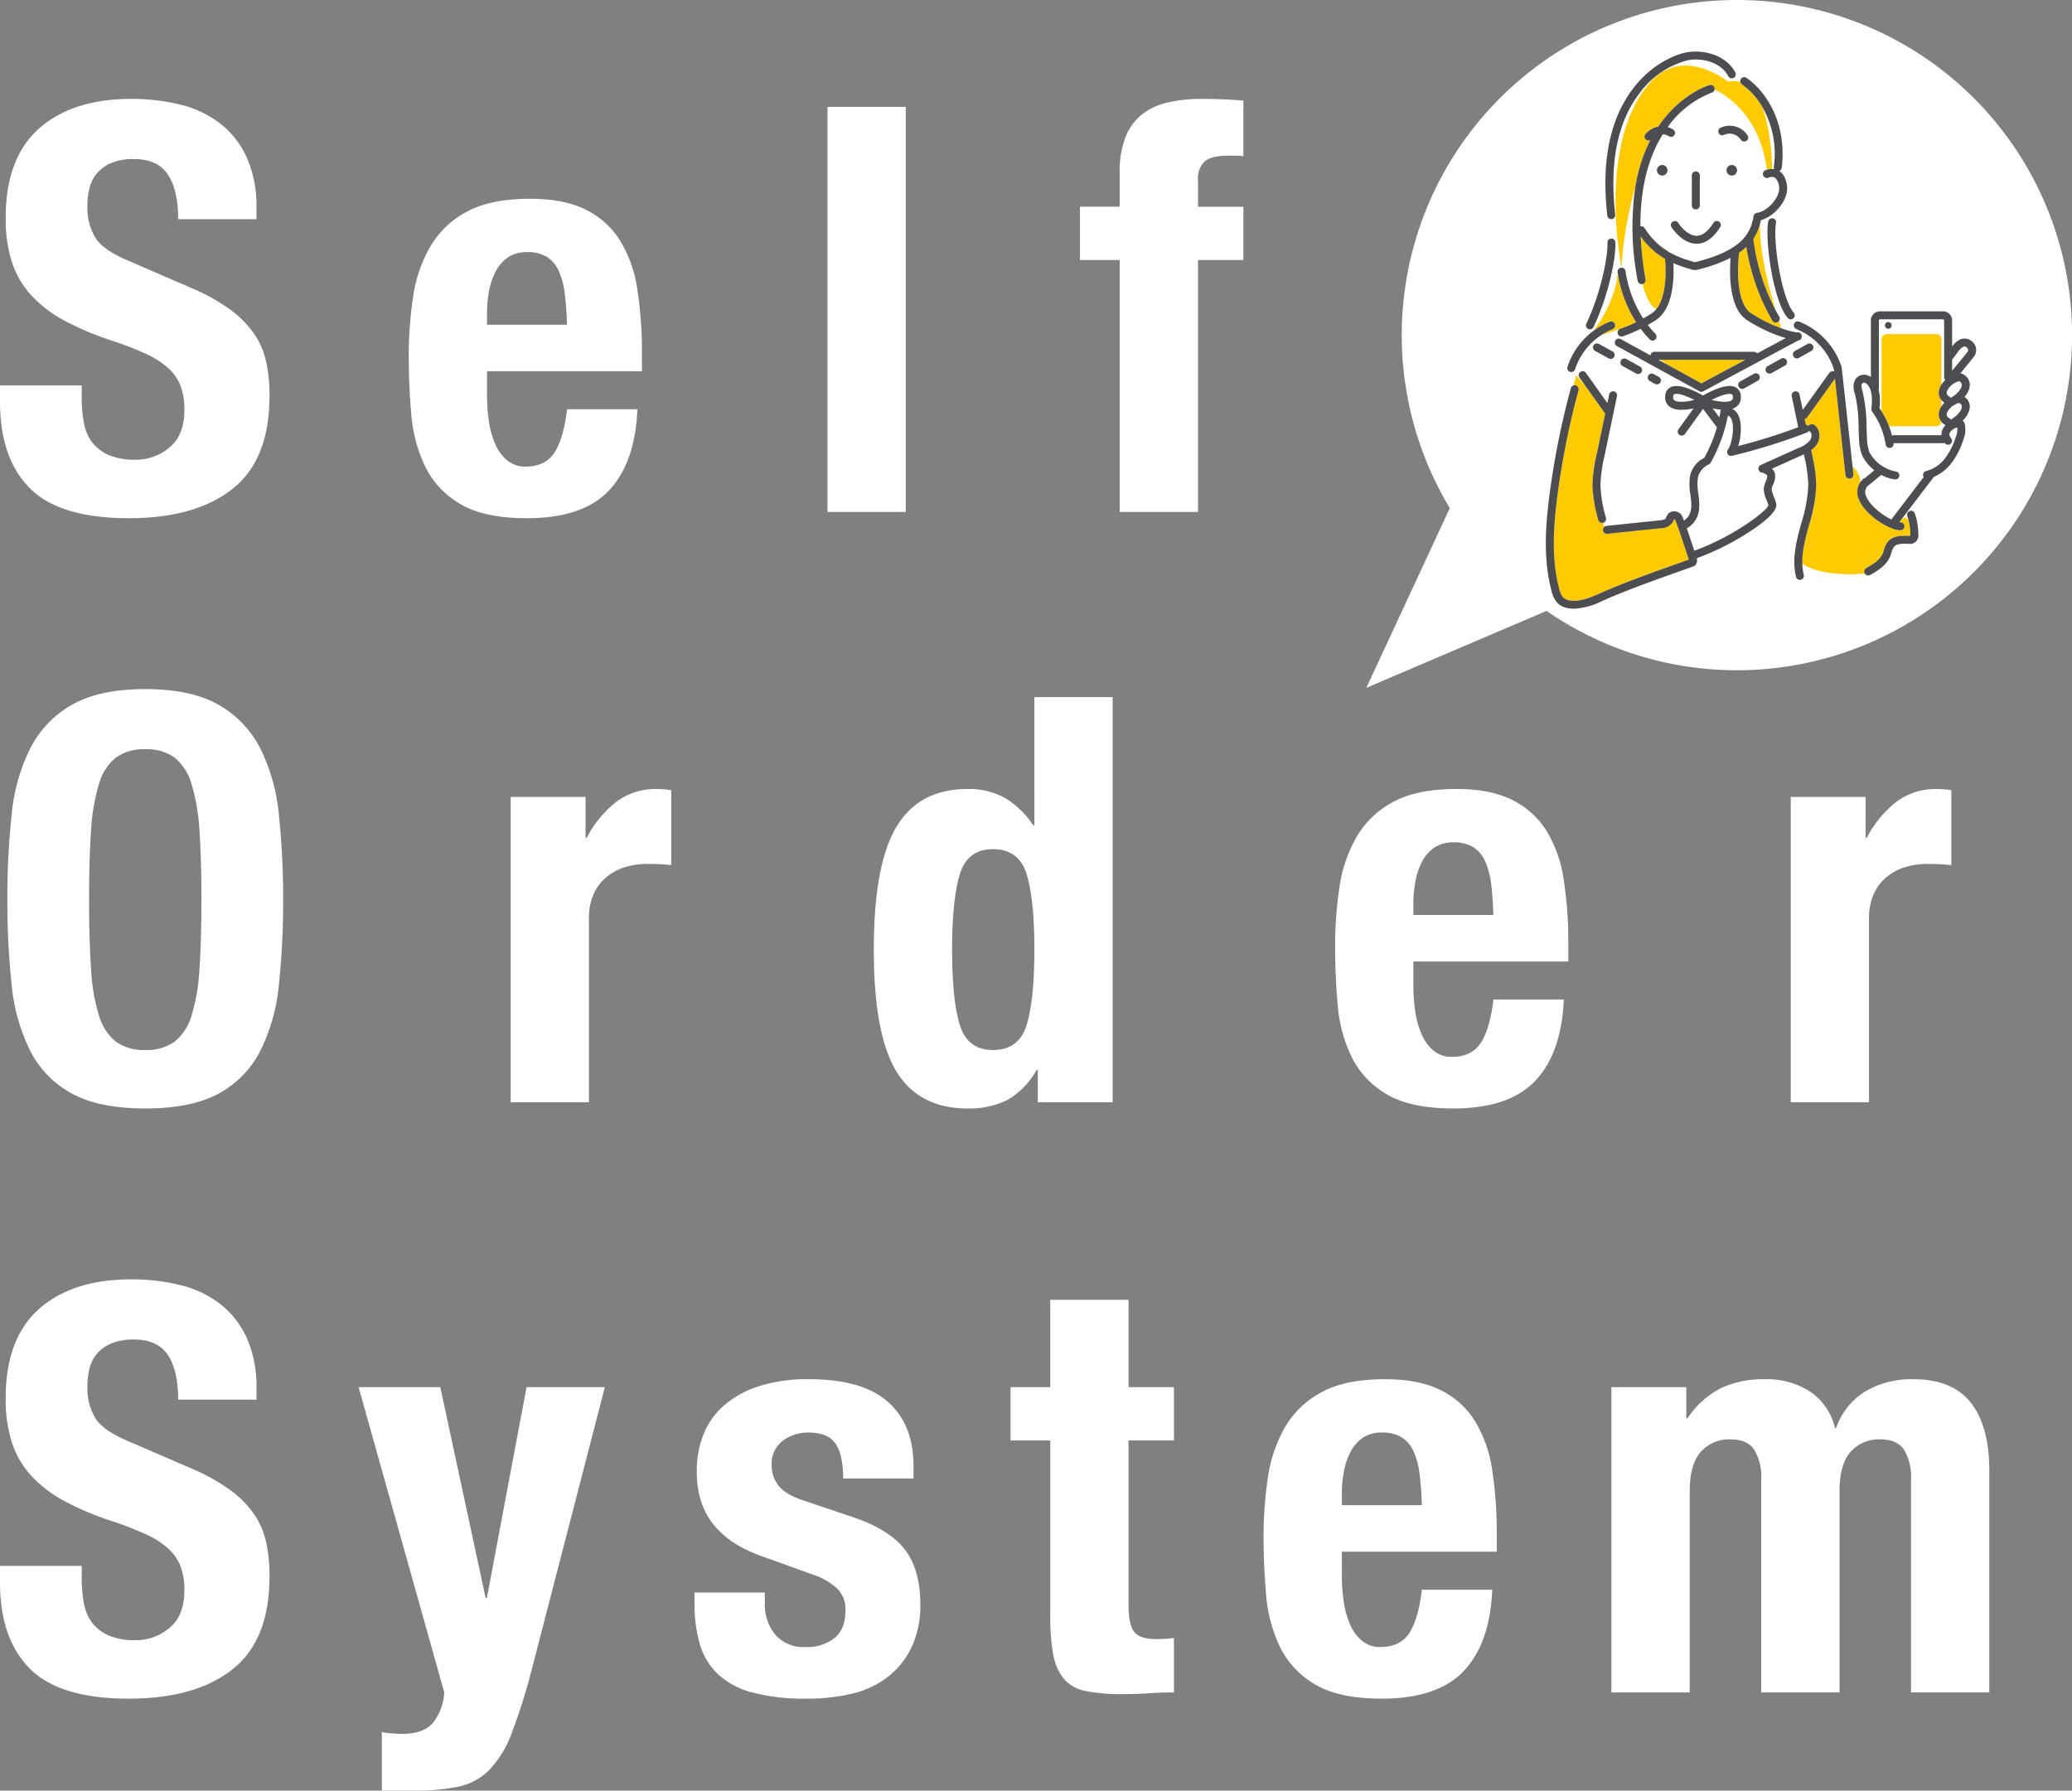 <svg xmlns="http://www.w3.org/2000/svg" xmlns:xlink="http://www.w3.org/1999/xlink" width="458.135" height="395.921" viewBox="0 0 458.135 395.921">
  <rect x="0" y="0" width="458.135" height="395.921" fill="#808080" stroke="none"/>
  <defs>
    <clipPath id="clip-path">
      <rect id="長方形_109" data-name="長方形 109" width="458.135" height="395.921" fill="none"/>
    </clipPath>
  </defs>
  <g id="グループ_266" data-name="グループ 266" clip-path="url(#clip-path)">
    <path id="パス_669" data-name="パス 669" d="M173.433,0a74.108,74.108,0,0,0-63.472,112.347L91.506,152.084l39.849-17A74.1,74.1,0,1,0,173.433,0" transform="translate(210.602 0)" fill="#fff"/>
    <path id="パス_670" data-name="パス 670" d="M18.066,151.674a29.718,29.718,0,0,0,.5,5.708,9.927,9.927,0,0,0,1.882,4.328,9.254,9.254,0,0,0,3.7,2.76,14.729,14.729,0,0,0,5.834,1,11.543,11.543,0,0,0,7.465-2.7q3.323-2.7,3.325-8.343a15,15,0,0,0-.815-5.207,10.308,10.308,0,0,0-2.7-3.952,19.148,19.148,0,0,0-4.956-3.2,71.348,71.348,0,0,0-7.59-2.948A65.054,65.054,0,0,1,14.3,134.737a28.021,28.021,0,0,1-7.339-5.583,19.969,19.969,0,0,1-4.328-7.4,31.144,31.144,0,0,1-1.38-9.723q0-13.3,7.4-19.822t20.324-6.524A44.174,44.174,0,0,1,40.084,87a23.274,23.274,0,0,1,8.782,4.266,19.947,19.947,0,0,1,5.771,7.527,26.511,26.511,0,0,1,2.07,10.978v2.509H39.394q0-6.4-2.258-9.848t-7.527-3.45a12.564,12.564,0,0,0-5.018.878,8.441,8.441,0,0,0-3.2,2.321,7.99,7.99,0,0,0-1.631,3.325,17.006,17.006,0,0,0-.439,3.889,12.932,12.932,0,0,0,1.756,6.963q1.758,2.823,7.527,5.207l13.926,6.022a42.782,42.782,0,0,1,8.406,4.7,23,23,0,0,1,5.206,5.269,17.594,17.594,0,0,1,2.7,6.21,34.764,34.764,0,0,1,.753,7.527q0,14.178-8.217,20.638t-22.9,6.461q-15.307,0-21.892-6.649T0,152.677v-3.638H18.066Z" transform="translate(0 197.201)" fill="#fff"/>
    <path id="パス_671" data-name="パス 671" d="M33.676,169.558q4.764,0,6.837-2.509A11.882,11.882,0,0,0,42.96,160.4L24.016,92.9H42.082l10.037,46.67h.251L61.151,92.9H78.465l-16.309,62.98a127.689,127.689,0,0,1-4.328,13.612,23.543,23.543,0,0,1-4.893,8.029,13.553,13.553,0,0,1-6.775,3.7,47.19,47.19,0,0,1-9.974.878H29.16V169.181a27.428,27.428,0,0,0,4.516.376" transform="translate(55.273 213.818)" fill="#fff"/>
    <path id="パス_672" data-name="パス 672" d="M62.068,141.8a10.475,10.475,0,0,0,2.321,7.088,8.362,8.362,0,0,0,6.712,2.7,9.624,9.624,0,0,0,6.4-2.007q2.382-2.006,2.384-6.022A6.328,6.328,0,0,0,78,138.6a14.651,14.651,0,0,0-4.391-2.7L61.44,131.514Q54.289,129,50.651,124.425T47.013,112.7a22.242,22.242,0,0,1,1.38-7.841,16.518,16.518,0,0,1,4.391-6.461A21.885,21.885,0,0,1,60.5,94a34.866,34.866,0,0,1,11.354-1.631q11.791,0,17.439,5.018t5.646,14.177v2.76H79.381q0-5.269-1.694-7.716t-5.959-2.446a9.31,9.31,0,0,0-5.708,1.819,6.366,6.366,0,0,0-2.446,5.457,7.138,7.138,0,0,0,1.568,4.516q1.57,2.011,5.959,3.387l10.413,3.513q8.156,2.758,11.542,7.214t3.387,12.107a21.539,21.539,0,0,1-1.882,9.347,18.34,18.34,0,0,1-5.206,6.587,20.412,20.412,0,0,1-7.9,3.764A42.181,42.181,0,0,1,71.352,163a44.947,44.947,0,0,1-12.107-1.38,17.6,17.6,0,0,1-7.653-4.14,14.946,14.946,0,0,1-3.952-6.712,32.172,32.172,0,0,1-1.129-8.845v-2.384H62.068Z" transform="translate(107.046 212.593)" fill="#fff"/>
    <path id="パス_673" data-name="パス 673" d="M93.772,87.051v19.32h10.037v11.793H93.772v36.508q0,4.016,1.192,5.708t4.956,1.694q1,0,2.007-.063t1.882-.188v12.044q-2.887,0-5.583.188t-5.708.188a40.2,40.2,0,0,1-8.217-.69,8.339,8.339,0,0,1-4.893-2.76,11.9,11.9,0,0,1-2.321-5.457,48,48,0,0,1-.627-8.531V118.164H67.677V106.371h8.782V87.051Z" transform="translate(155.76 200.349)" fill="#fff"/>
    <path id="パス_674" data-name="パス 674" d="M101.937,135.9a37.775,37.775,0,0,0,.439,5.834,19.084,19.084,0,0,0,1.443,5.018,9.484,9.484,0,0,0,2.635,3.513,6.178,6.178,0,0,0,4.015,1.317q4.393,0,6.4-3.136t2.76-9.535h15.557q-.5,11.791-6.273,17.94T110.719,163q-9.409,0-14.679-3.136a19.469,19.469,0,0,1-7.778-8.28,32.626,32.626,0,0,1-3.074-11.542q-.565-6.4-.565-12.8a87.906,87.906,0,0,1,.941-13.048,31.455,31.455,0,0,1,3.764-11.166,20.44,20.44,0,0,1,8.092-7.778q5.269-2.887,14.051-2.885,7.528,0,12.358,2.446a18.648,18.648,0,0,1,7.59,6.9,28.9,28.9,0,0,1,3.764,10.789,90.9,90.9,0,0,1,1,14.114v3.889h-34.25Zm17.188-22.52a17.527,17.527,0,0,0-1.317-5.018,7.022,7.022,0,0,0-2.635-3.136,8.008,8.008,0,0,0-4.328-1.066,7.341,7.341,0,0,0-4.328,1.192,8.543,8.543,0,0,0-2.7,3.136,15.529,15.529,0,0,0-1.443,4.328,26.194,26.194,0,0,0-.439,4.767v2.635h17.69q-.129-3.888-.5-6.837" transform="translate(194.763 212.593)" fill="#fff"/>
    <path id="パス_675" data-name="パス 675" d="M124.479,94.127v6.9h.251a19.829,19.829,0,0,1,7.339-6.649,21.816,21.816,0,0,1,9.723-2.007,17.622,17.622,0,0,1,10.1,2.76,13.394,13.394,0,0,1,5.457,8.029h.251a15.345,15.345,0,0,1,6.461-8.092,20.058,20.058,0,0,1,10.6-2.7q8.657,0,12.734,5.206t4.077,14.992v49.054H174.161V114.452a11.408,11.408,0,0,0-1.568-6.524q-1.57-2.258-5.207-2.258a8.363,8.363,0,0,0-6.587,2.76q-2.446,2.758-2.446,8.782v44.412H141.04V114.452a11.407,11.407,0,0,0-1.568-6.524q-1.57-2.258-5.206-2.258a8.363,8.363,0,0,0-6.587,2.76q-2.446,2.758-2.446,8.782v44.412H107.919v-67.5Z" transform="translate(248.377 212.593)" fill="#fff"/>
    <path id="パス_676" data-name="パス 676" d="M1.435,73.942A41.562,41.562,0,0,1,5.575,59.2,23.186,23.186,0,0,1,14.8,49.6q6.022-3.447,16.184-3.45T47.164,49.6a23.186,23.186,0,0,1,9.221,9.6,41.562,41.562,0,0,1,4.14,14.741A173.034,173.034,0,0,1,61.466,92.7a172.482,172.482,0,0,1-.941,18.819,41.45,41.45,0,0,1-4.14,14.679,22,22,0,0,1-9.221,9.409q-6.022,3.264-16.184,3.262T14.8,135.6a22,22,0,0,1-9.221-9.409,41.45,41.45,0,0,1-4.14-14.679A172.484,172.484,0,0,1,.494,92.7a173.035,173.035,0,0,1,.941-18.756M19,108.066a42.543,42.543,0,0,0,1.756,10.288,11.426,11.426,0,0,0,3.764,5.771,10.573,10.573,0,0,0,6.461,1.819,10.58,10.58,0,0,0,6.461-1.819,11.426,11.426,0,0,0,3.764-5.771,42.706,42.706,0,0,0,1.756-10.288q.436-6.334.439-15.369t-.439-15.306A43.529,43.529,0,0,0,41.2,67.1a11.468,11.468,0,0,0-3.764-5.834,10.58,10.58,0,0,0-6.461-1.819,10.573,10.573,0,0,0-6.461,1.819A11.468,11.468,0,0,0,20.755,67.1,43.361,43.361,0,0,0,19,77.392q-.441,6.275-.439,15.306T19,108.066" transform="translate(1.137 106.222)" fill="#fff"/>
    <path id="パス_677" data-name="パス 677" d="M50.76,54.6v9.033h.251a24.588,24.588,0,0,1,6.4-7.841,14.4,14.4,0,0,1,9.158-2.948c.5,0,1.023.023,1.568.063s1.066.106,1.568.188v16.56q-1.382-.124-2.7-.188c-.878-.043-1.78-.063-2.7-.063a16.765,16.765,0,0,0-4.516.627,12.084,12.084,0,0,0-4.14,2.07,10.34,10.34,0,0,0-3.011,3.764,12.983,12.983,0,0,0-1.129,5.708v40.523H34.2V54.6Z" transform="translate(78.712 121.617)" fill="#fff"/>
    <path id="パス_678" data-name="パス 678" d="M94.526,129.112a17.344,17.344,0,0,1-6.461,6.649,18.828,18.828,0,0,1-8.845,1.882q-10.667,0-15.682-8.155T58.52,102.515q0-18.819,5.018-27.162T79.22,67.01a16.337,16.337,0,0,1,8.343,2.007,19.755,19.755,0,0,1,6.21,6.022h.251V46.686h17.313v89.577H94.777v-7.151Zm-17-9.974q1.694,5.581,7.339,5.583,5.769,0,7.465-5.583t1.694-16.623q0-11.039-1.694-16.623t-7.465-5.583q-5.646,0-7.339,5.583t-1.694,16.623q0,11.039,1.694,16.623" transform="translate(134.685 107.449)" fill="#fff"/>
    <path id="パス_679" data-name="パス 679" d="M106.727,96.376a37.776,37.776,0,0,0,.439,5.834,19.085,19.085,0,0,0,1.443,5.018,9.484,9.484,0,0,0,2.635,3.513,6.178,6.178,0,0,0,4.015,1.317q4.393,0,6.4-3.136t2.76-9.535h15.557q-.5,11.791-6.273,17.94t-18.191,6.147q-9.409,0-14.679-3.136a19.47,19.47,0,0,1-7.778-8.28,32.626,32.626,0,0,1-3.074-11.542q-.565-6.4-.565-12.8a87.9,87.9,0,0,1,.941-13.048,31.456,31.456,0,0,1,3.764-11.166,20.44,20.44,0,0,1,8.092-7.778q5.269-2.887,14.051-2.886,7.527,0,12.358,2.446a18.648,18.648,0,0,1,7.59,6.9,28.9,28.9,0,0,1,3.764,10.789,90.9,90.9,0,0,1,1,14.114v3.889h-34.25Zm17.188-22.52a17.527,17.527,0,0,0-1.317-5.018,7.022,7.022,0,0,0-2.635-3.136,8.008,8.008,0,0,0-4.328-1.066,7.341,7.341,0,0,0-4.328,1.192,8.543,8.543,0,0,0-2.7,3.136,15.53,15.53,0,0,0-1.443,4.328,26.194,26.194,0,0,0-.439,4.767v2.635h17.69q-.129-3.888-.5-6.837" transform="translate(205.788 121.617)" fill="#fff"/>
    <path id="パス_680" data-name="パス 680" d="M136.488,54.6v9.033h.251a24.588,24.588,0,0,1,6.4-7.841,14.4,14.4,0,0,1,9.158-2.948c.5,0,1.024.023,1.568.063s1.066.106,1.568.188v16.56q-1.382-.124-2.7-.188c-.878-.043-1.78-.063-2.7-.063a16.765,16.765,0,0,0-4.516.627,12.084,12.084,0,0,0-4.14,2.07,10.34,10.34,0,0,0-3.011,3.764,12.983,12.983,0,0,0-1.129,5.708v40.523H119.928V54.6Z" transform="translate(276.016 121.617)" fill="#fff"/>
    <path id="パス_681" data-name="パス 681" d="M18.066,72.615a29.718,29.718,0,0,0,.5,5.708,9.927,9.927,0,0,0,1.882,4.328,9.254,9.254,0,0,0,3.7,2.76,14.73,14.73,0,0,0,5.834,1,11.543,11.543,0,0,0,7.465-2.7q3.323-2.7,3.325-8.343a15,15,0,0,0-.815-5.206,10.308,10.308,0,0,0-2.7-3.952,19.148,19.148,0,0,0-4.956-3.2,71.343,71.343,0,0,0-7.59-2.948A65.058,65.058,0,0,1,14.3,55.678,28.021,28.021,0,0,1,6.963,50.1a19.969,19.969,0,0,1-4.328-7.4,31.144,31.144,0,0,1-1.38-9.723q0-13.3,7.4-19.822T28.981,6.624a44.174,44.174,0,0,1,11.1,1.317,23.274,23.274,0,0,1,8.782,4.266,19.947,19.947,0,0,1,5.771,7.527,26.511,26.511,0,0,1,2.07,10.978v2.509H39.394q0-6.4-2.258-9.848t-7.527-3.45a12.564,12.564,0,0,0-5.018.878,8.441,8.441,0,0,0-3.2,2.321,7.99,7.99,0,0,0-1.631,3.325,17.005,17.005,0,0,0-.439,3.889A12.932,12.932,0,0,0,21.077,37.3Q22.835,40.121,28.6,42.5L42.53,48.527a42.782,42.782,0,0,1,8.406,4.7A23.006,23.006,0,0,1,56.142,58.5a17.594,17.594,0,0,1,2.7,6.21,34.765,34.765,0,0,1,.753,7.527q0,14.178-8.217,20.638t-22.9,6.461q-15.307,0-21.892-6.649T0,73.618V69.98H18.066Z" transform="translate(0 15.245)" fill="#fff"/>
    <path id="パス_682" data-name="パス 682" d="M44.687,56.846a37.774,37.774,0,0,0,.439,5.834A19.085,19.085,0,0,0,46.569,67.7,9.484,9.484,0,0,0,49.2,71.211a6.178,6.178,0,0,0,4.015,1.317q4.393,0,6.4-3.136t2.76-9.535H77.933q-.5,11.791-6.273,17.94T53.469,83.945q-9.409,0-14.679-3.136a19.47,19.47,0,0,1-7.778-8.28,32.626,32.626,0,0,1-3.074-11.542q-.565-6.4-.565-12.8a87.9,87.9,0,0,1,.941-13.048,31.456,31.456,0,0,1,3.764-11.166A20.44,20.44,0,0,1,40.171,16.2q5.269-2.887,14.051-2.886,7.527,0,12.358,2.446a18.648,18.648,0,0,1,7.59,6.9,28.9,28.9,0,0,1,3.764,10.789,90.9,90.9,0,0,1,1,14.114v3.889H44.687Zm17.188-22.52a17.527,17.527,0,0,0-1.317-5.018,7.022,7.022,0,0,0-2.635-3.136,8.008,8.008,0,0,0-4.328-1.066A7.341,7.341,0,0,0,49.266,26.3a8.543,8.543,0,0,0-2.7,3.136,15.53,15.53,0,0,0-1.443,4.328,26.193,26.193,0,0,0-.439,4.767v2.635h17.69q-.129-3.888-.5-6.837" transform="translate(63.002 30.638)" fill="#fff"/>
    <rect id="長方形_108" data-name="長方形 108" width="17.313" height="89.577" transform="translate(182.96 23.626)" fill="#fff"/>
    <path id="パス_683" data-name="パス 683" d="M72.327,42.254V30.461h8.782V22.808a20.678,20.678,0,0,1,1.255-7.653,12.066,12.066,0,0,1,3.576-5.018,14.194,14.194,0,0,1,5.708-2.7,32.31,32.31,0,0,1,7.527-.815q4.64,0,9.284.376V19.3a9.575,9.575,0,0,0-1.756-.125h-1.631q-3.64,0-5.144,1.255a5.113,5.113,0,0,0-1.505,4.14v5.9h10.037V42.254H98.422v55.7H81.109v-55.7Z" transform="translate(166.462 15.245)" fill="#fff"/>
    <path id="パス_684" data-name="パス 684" d="M120.273,29.3,130,24.094h-18.8l1.71,1.169Z" transform="translate(255.915 55.453)" fill="#ffcb00"/>
    <path id="パス_685" data-name="パス 685" d="M122.348,34.025c-1.519-5.041-3.566-13-3.457-19.007a10.555,10.555,0,0,1-1.469,3.226,46.229,46.229,0,0,0,4.926,15.781" transform="translate(270.248 34.564)" fill="#ffcb00"/>
    <path id="パス_686" data-name="パス 686" d="M125.19,33.167a.88.88,0,0,1-1.205-.31,47.244,47.244,0,0,1-5.758-16.319,13.87,13.87,0,0,1-1.575,1.268c-.413,3.057-.716,10.991,2.536,13.348a33.941,33.941,0,0,0,6.8,3.394c-.139-.409-.324-.954-.535-1.614a.893.893,0,0,1-.261.234" transform="translate(267.902 38.06)" fill="#ffcb00"/>
    <path id="パス_687" data-name="パス 687" d="M111.164,16.449a15.221,15.221,0,0,0,1.981,1.393c-.023-.036-.05-.073-.076-.109Z" transform="translate(255.846 37.858)" fill="#ffcb00"/>
    <path id="パス_688" data-name="パス 688" d="M115.255,20.785a17.391,17.391,0,0,1-5.375-4.946,73.74,73.74,0,0,0,1.07,9.492.881.881,0,0,1-.654,1c.627,2.532,1.575,4.711,3,5.586,2.529-3.067,2.116-9.436,1.954-11.136" transform="translate(252.89 36.454)" fill="#ffcb00"/>
    <path id="パス_689" data-name="パス 689" d="M111.433,29.281a.879.879,0,0,1-.489,1.146,14.425,14.425,0,0,0-2.562,1.344l4.157-1.373.069-.033A29.987,29.987,0,0,0,116.1,28.9a28.11,28.11,0,0,1-3.949-10.129L112,18.393c-.541,5.2-3.387,9.825-5.273,12.381a16.247,16.247,0,0,1,3.556-1.981.879.879,0,0,1,1.146.489" transform="translate(245.645 42.332)" fill="#ffcb00"/>
    <path id="パス_690" data-name="パス 690" d="M115.88,20.868a.887.887,0,0,1-.4.1.878.878,0,0,1-.561-.2.887.887,0,0,1-.119-1.241,5.012,5.012,0,0,1,2.839-1.644c.281-.416.571-.825.872-1.222,4.728-6.237,10.228-7.9,10.459-7.967a.883.883,0,0,1,1.093.6.862.862,0,0,1,.023.376c2.1.984,10.073,5.477,11.562,17.762a4.017,4.017,0,0,1,1.146-.175c-.023-2.6-.3-8.855-2.212-13.814a15.83,15.83,0,0,0-4.447-4.883A.884.884,0,0,1,135.775,8a6.074,6.074,0,0,0-2.654-.05c-2.6-1.925-11.172-7.267-17.676.614-11.427,13.837-5.923,40.463-5.923,40.463a80.871,80.871,0,0,1,3.008-17.614c.086-.525.175-1.043.277-1.552a34.705,34.705,0,0,1,3.074-9" transform="translate(249.016 10.114)" fill="#ffcb00"/>
    <path id="パス_691" data-name="パス 691" d="M142.415,57.111a.88.88,0,1,1,0,1.76c-2.443,0-7.811-3.315-9.211-6.844a3.84,3.84,0,0,1,.39-3.853,5.069,5.069,0,0,0-1.783-3.4L132,46.48a.88.88,0,0,1-.782.971l-.1.007a.882.882,0,0,1-.875-.786l-2.331-21.3L121.784,33.9a.887.887,0,0,1-.565.35l.267,1.278a.882.882,0,0,1,.588.271l.01-.017a.883.883,0,0,1,1.218-.254,2.658,2.658,0,0,1,1.129,1.753,3.59,3.59,0,0,1-.584,2.687,4.942,4.942,0,0,1-1.185,1.175l.2.977a32.652,32.652,0,0,1,.924,6.762A34.121,34.121,0,0,1,122.2,57.7c-.353,1.294-.7,2.565-.967,3.82-.132.756-.258,1.453-.366,2.06a16.843,16.843,0,0,0-.155,2.664c4.424,3.156,13.8,2.205,13.8,2.205l.02-.01-.017-.023a.882.882,0,0,1,.33-1.2c1.641-.931,3.044-1.816,3.632-3.183.1-.234.182-.5.267-.776a5.047,5.047,0,0,1,.911-1.9c1.172-1.364,3.051-1.3,4.559-1.258l.063,0a2.262,2.262,0,0,0,.3-.007,1.42,1.42,0,0,0,.023-.343,12.582,12.582,0,0,0-.419-3.179,4.255,4.255,0,0,0-.759-.571,4.542,4.542,0,0,1-.776.433l-.5.654a2.138,2.138,0,0,0,.274.023" transform="translate(277.799 58.383)" fill="#ffcb00"/>
    <path id="パス_692" data-name="パス 692" d="M108.911,27.376a.874.874,0,0,1,.614,1.08,175.871,175.871,0,0,0-4.639,23.094c-.845,6.382-1.463,13.837.343,20.727a4.584,4.584,0,0,0,.885,1.974,2.721,2.721,0,0,0,1.641.7c2.067.271,4.16-.561,6.3-1.509,5.619-2.493,11.271-4.5,17.25-6.62l2.6-.921c-.056-.168-.125-.386-.215-.664-1.562-4.8-2.522-7.56-2.846-8.208a.457.457,0,0,0-.208-.043c-.02.046-.046.122-.069.182a3.025,3.025,0,0,1-.182.426,3.214,3.214,0,0,1-2.694,1.373L115.9,60.187a.881.881,0,0,1-.733-1.479l-.185-.954a.776.776,0,0,1-.228.033.88.88,0,0,1-.849-.654,30.521,30.521,0,0,1-1.291-7.7,32.875,32.875,0,0,1,.924-6.758l1.888-9.043-4.546-6.375L109,25.128s-.228.825-.6,2.265a.869.869,0,0,1,.512-.017" transform="translate(239.498 57.832)" fill="#ffcb00"/>
    <path id="パス_693" data-name="パス 693" d="M138.133,22.38H127.122a1.112,1.112,0,0,0-1.109,1.109v15.96a18.593,18.593,0,0,1,1.638,3.285h10.482a1.111,1.111,0,0,0,1.1-.99,2.459,2.459,0,0,1-.581-1.68,3.394,3.394,0,0,1,.591-1.71V36.946a2.463,2.463,0,0,1-.591-1.694,3.416,3.416,0,0,1,.591-1.713V23.489a1.112,1.112,0,0,0-1.109-1.109" transform="translate(290.021 51.508)" fill="#ffcb00"/>
    <path id="パス_694" data-name="パス 694" d="M118.565,25.951a1.6,1.6,0,0,0,.5.188,1.7,1.7,0,0,0,.667,0,1.611,1.611,0,0,0,.594-.248,1.853,1.853,0,0,0,.248-.2,1.669,1.669,0,0,0,.482-1.076L118.8,25.862a.8.8,0,0,1-.238.089" transform="translate(272.879 56.643)" fill="#fdfeff"/>
    <path id="パス_695" data-name="パス 695" d="M118.524,25.55l2.262-1.258a1.709,1.709,0,0,0-.479-.182,1.7,1.7,0,0,0-.667,0,1.664,1.664,0,0,0-1.327,1.608.967.967,0,0,1,.211-.168" transform="translate(272.299 55.416)" fill="#fdfeff"/>
    <path id="パス_696" data-name="パス 696" d="M112.132,11.051a1.165,1.165,0,1,0,1.165,1.165,1.165,1.165,0,0,0-1.165-1.165" transform="translate(255.392 25.434)" fill="#4b4d50"/>
    <path id="パス_697" data-name="パス 697" d="M116.793,11.051a1.165,1.165,0,1,0,1.165,1.165,1.165,1.165,0,0,0-1.165-1.165" transform="translate(266.12 25.434)" fill="#4b4d50"/>
    <path id="パス_698" data-name="パス 698" d="M109.336,60.8l-.069.033a.877.877,0,0,0,.357,1.68.946.946,0,0,0,.284-.046,32.653,32.653,0,0,0,3.939-1.667,23.7,23.7,0,0,0,2,2.347.877.877,0,0,0,1.245.017.881.881,0,0,0,.017-1.245,21.932,21.932,0,0,1-1.687-1.958c1.169-.657,1.9-1.152,1.964-1.2l.02-.013c3.751-2.7,3.84-9.373,3.661-12.463a26.037,26.037,0,0,0,3.3,1.185c.353.106.66.2.885.281a.874.874,0,0,0,.3.053.835.835,0,0,0,.241-.036.813.813,0,0,0,.238.036.9.9,0,0,0,.208-.026,32.634,32.634,0,0,0,7.5-2.674c-.271,3.285-.436,10.882,3.407,13.645l.02.013a33.827,33.827,0,0,0,8.756,4.1l-6.332,3.391a.877.877,0,0,0-.713-.366H116.9a.875.875,0,0,0-.872.809l-6.573-3.6a.881.881,0,1,0-.845,1.545l18.228,9.984a.873.873,0,0,0,.839,0L148.66,63.4a.916.916,0,1,0-.347-1.793,20.642,20.642,0,0,1-3.344-.9,33.941,33.941,0,0,1-6.8-3.394c-3.255-2.357-2.952-10.291-2.539-13.348A13.918,13.918,0,0,0,137.21,42.7a47.221,47.221,0,0,0,5.755,16.319.881.881,0,0,0,1.519-.895c-.284-.479-.548-.957-.806-1.433a46.259,46.259,0,0,1-4.926-15.785,10.5,10.5,0,0,0,1.469-3.222c.083-.3.155-.611.218-.911,2.932-.789,5.807-4.17,5.791-7.009,0-.271-.056-2.674-1.644-3.787-.03-.02-.063-.04-.092-.063a.877.877,0,0,0,.545-.71c1.185-9.891-3.46-16.894-7.8-19.885a.879.879,0,0,0-1.36.9.87.87,0,0,0,.363.555,15.809,15.809,0,0,1,4.444,4.88A20.78,20.78,0,0,1,143.288,25a.869.869,0,0,0,.092.505,3.738,3.738,0,0,0-.485-.033,4.115,4.115,0,0,0-1.142.175c-.1.03-.2.059-.3.1a.882.882,0,0,0,.594,1.661c.99-.357,1.4-.069,1.532.023a3.253,3.253,0,0,1,.895,2.354c.01,2.159-2.651,5.078-4.909,5.385a.879.879,0,0,0-.753.73c-.624,3.807-2.631,7.673-12.978,10.182l-.026.01c-.261-.092-.568-.188-.924-.294a21.554,21.554,0,0,1-4.365-1.73.913.913,0,0,0-.1-.056q-.173-.094-.347-.2a15.585,15.585,0,0,1-1.981-1.4,16.121,16.121,0,0,1-3.364-3.866.885.885,0,0,0-.934-.386c-.056-8.148,1.608-15.045,4.949-20.364a3.247,3.247,0,0,1,1.37.449.88.88,0,1,0,.878-1.525,5.389,5.389,0,0,0-1.172-.508c.043-.056.083-.116.129-.175A21.084,21.084,0,0,1,129.571,8.6a.882.882,0,0,0,.621-.713.861.861,0,0,0-.026-.376.879.879,0,0,0-1.089-.6c-.234.069-5.731,1.733-10.463,7.967-.3.4-.591.806-.872,1.222a4.986,4.986,0,0,0-2.836,1.647.875.875,0,0,0,1.073,1.34,34.622,34.622,0,0,0-3.07,9c-.1.508-.195,1.03-.277,1.555a62.128,62.128,0,0,0,.558,20.555.877.877,0,0,0,.865.73.788.788,0,0,0,.152-.013l.063-.017a.881.881,0,0,0,.654-1,73.208,73.208,0,0,1-1.07-9.5,17.406,17.406,0,0,0,5.375,4.949c.162,1.7.571,8.069-1.954,11.136a4.729,4.729,0,0,1-.885.839c-.086.059-.832.555-1.988,1.2a26.446,26.446,0,0,1-3.9-10.426.881.881,0,1,0-1.753.175c.007.066.043.4.135.941a28.142,28.142,0,0,0,3.949,10.132,29.987,29.987,0,0,1-3.493,1.466m8.855,6.851h18.8l-9.723,5.206L119.9,68.821l-2.136-1.169Z" transform="translate(248.918 11.895)" fill="#4b4d50"/>
    <path id="パス_699" data-name="パス 699" d="M108.81,40.506l.1-.007a.876.876,0,0,0,.776-.974c-1.317-11.635.555-20.757,5.563-27.109a19.331,19.331,0,0,1,10.413-7.032c3.219-.621,7.352.39,9.026,3.516a.88.88,0,0,0,1.552-.832c-2.077-3.876-7.059-5.154-10.908-4.414-.654.125-6.527,1.406-11.466,7.673-5.306,6.728-7.3,16.283-5.93,28.4a.884.884,0,0,0,.875.782" transform="translate(247.45 7.95)" fill="#4b4d50"/>
    <path id="パス_700" data-name="パス 700" d="M106.716,35.959a.857.857,0,0,0,.376.086.874.874,0,0,0,.8-.505c3.417-7.191,5.025-15.643,4.83-18.736a.88.88,0,1,0-1.756.112c.158,2.552-1.261,10.707-4.665,17.871a.881.881,0,0,0,.419,1.172" transform="translate(244.449 36.777)" fill="#4b4d50"/>
    <path id="パス_701" data-name="パス 701" d="M120.27,15.662a.88.88,0,1,0-1.73-.327c-.756,4,1.047,17.554,4.315,21.324a.875.875,0,0,0,.664.307.9.9,0,0,0,.578-.215.886.886,0,0,0,.089-1.245c-2.7-3.12-4.662-15.9-3.916-19.845" transform="translate(272.428 33.64)" fill="#4b4d50"/>
    <path id="パス_702" data-name="パス 702" d="M115.581,8.857a.88.88,0,0,0,.746,1.595,2.974,2.974,0,0,1,3.751,1.08.877.877,0,0,0,.726.376.877.877,0,0,0,.72-1.383,4.733,4.733,0,0,0-5.943-1.667" transform="translate(264.855 19.384)" fill="#4b4d50"/>
    <path id="パス_703" data-name="パス 703" d="M114.185,19.863a.881.881,0,0,0,.882-.882v-6.61a.882.882,0,1,0-1.763,0v6.61a.881.881,0,0,0,.882.882" transform="translate(260.771 26.444)" fill="#4b4d50"/>
    <path id="パス_704" data-name="パス 704" d="M105.568,32.684a.894.894,0,0,0,.274.043.884.884,0,0,0,.839-.6,14.5,14.5,0,0,1,8.336-8.9.881.881,0,0,0-.657-1.634,16.243,16.243,0,0,0-9.353,9.984.881.881,0,0,0,.561,1.113" transform="translate(241.573 49.537)" fill="#4b4d50"/>
    <path id="パス_705" data-name="パス 705" d="M122.543,14.936a.881.881,0,0,0-1.215.274c-1.2,1.9-2.45,2.859-3.727,2.862h0c-2.229,0-4.058-2.836-4.077-2.862a.881.881,0,0,0-1.489.941c.1.149,2.364,3.681,5.566,3.681,1.921,0,3.678-1.238,5.22-3.681a.878.878,0,0,0-.274-1.215" transform="translate(257.531 34.062)" fill="#4b4d50"/>
    <path id="パス_706" data-name="パス 706" d="M111.661,25.13a.88.88,0,1,0-.848,1.542l1.136.624a.841.841,0,0,0,.423.109.88.88,0,0,0,.426-1.651Z" transform="translate(253.988 57.586)" fill="#4b4d50"/>
    <path id="パス_707" data-name="パス 707" d="M107.988,23.11a.88.88,0,0,0-.849,1.542l3.031,1.667a.862.862,0,0,0,.426.109.879.879,0,0,0,.423-1.651Z" transform="translate(245.535 52.937)" fill="#4b4d50"/>
    <path id="パス_708" data-name="パス 708" d="M109.825,24.12a.88.88,0,0,0-.849,1.542l3.031,1.667a.861.861,0,0,0,.426.109.879.879,0,0,0,.423-1.651Z" transform="translate(249.762 55.261)" fill="#4b4d50"/>
    <path id="パス_709" data-name="パス 709" d="M119.884,25.112,116.863,26.8a.88.88,0,1,0,.855,1.539l3.024-1.684a.881.881,0,1,0-.858-1.539" transform="translate(267.919 57.538)" fill="#4b4d50"/>
    <path id="パス_710" data-name="パス 710" d="M120.183,25.86a.879.879,0,0,0,1.2.34l2.78-1.548a.88.88,0,0,0-.855-1.539l-2.783,1.548a.882.882,0,0,0-.34,1.2" transform="translate(276.346 52.938)" fill="#4b4d50"/>
    <path id="パス_711" data-name="パス 711" d="M121.715,24.092l-.763.426-2.258,1.258a.9.9,0,0,0-.211.168.877.877,0,0,0-.132,1.03.886.886,0,0,0,.769.452.921.921,0,0,0,.191-.023.9.9,0,0,0,.238-.089l2.248-1.251.776-.433a.881.881,0,0,0-.858-1.538" transform="translate(272.132 55.191)" fill="#4b4d50"/>
    <path id="パス_712" data-name="パス 712" d="M109.7,43.288a32.876,32.876,0,0,0-.924,6.762,30.618,30.618,0,0,0,1.288,7.7.884.884,0,0,0,.852.654.9.9,0,0,0,.228-.03.884.884,0,0,0,.624-1.08,28.37,28.37,0,0,1-1.228-7.244,31.661,31.661,0,0,1,.885-6.4l1.921-9.2a.918.918,0,0,0,.086-.406l.769-3.684a.88.88,0,0,0-1.723-.36l-.4,1.9-4.757-6.672a.88.88,0,1,0-1.433,1.023l1.156,1.621,4.546,6.372Z" transform="translate(243.33 57.22)" fill="#4b4d50"/>
    <path id="パス_713" data-name="パス 713" d="M160.392,72.424c.089-.683.215-1.37.366-2.06.271-1.255.614-2.526.967-3.82a34.121,34.121,0,0,0,1.591-8.812,32.876,32.876,0,0,0-.924-6.762l-.2-.977a4.954,4.954,0,0,0,1.189-1.175,3.6,3.6,0,0,0,.584-2.687,2.67,2.67,0,0,0-1.129-1.753.887.887,0,0,0-1.222.254l-.01.017a.874.874,0,0,0-.584-.271l-.267-1.278a.872.872,0,0,0,.561-.35l6.131-8.538,2.334,21.3a.882.882,0,0,0,.875.786l.1-.007a.877.877,0,0,0,.779-.971l-.185-1.707-2.4-21.869a1.144,1.144,0,0,0-.036-.178,16.176,16.176,0,0,0-9.357-9.984.88.88,0,1,0-.654,1.634,14.4,14.4,0,0,1,8.307,8.815l.063.578a.882.882,0,0,0-1.06.3L160.329,41.1l-.713-3.414a.88.88,0,0,0-1.723.36l1.439,6.884a129.284,129.284,0,0,1-13.272,4.157c.7-2.186.9-5.358-.112-7.082a2.854,2.854,0,0,0-1.222-1.159,3.015,3.015,0,0,0,.924-.452,2.5,2.5,0,0,0,.994-2.262,2.231,2.231,0,0,0-1.179-2.04c-1.865-.971-5.454.839-7.184,1.839-1.73-1-5.319-2.81-7.184-1.839a2.231,2.231,0,0,0-1.179,2.04,2.5,2.5,0,0,0,.994,2.262,4.453,4.453,0,0,0,2.648.68,13.147,13.147,0,0,0,2.631-.307l-3.331,4.612a.882.882,0,0,0,1.43,1.033l4-5.543,3.057,4.067.007.007a31.361,31.361,0,0,1-2.8,6.755,5.947,5.947,0,0,0-3.087,3.734,12.4,12.4,0,0,0,.026,4.4c.3,2.384.538,4.322-1.42,5.755-.5-1.311-.644-1.433-.8-1.565a2.179,2.179,0,0,0-1.6-.485,1.724,1.724,0,0,0-1.189.647,2.454,2.454,0,0,0-.347.68,1.435,1.435,0,0,1-.079.2c-.178.333-1.01.419-1.324.452l-11.793,1.222a.9.9,0,0,0-.786.967.882.882,0,0,0,.967.786l11.793-1.222a3.219,3.219,0,0,0,2.7-1.373,3.706,3.706,0,0,0,.182-.426c.02-.059.05-.139.069-.182a.5.5,0,0,1,.208.04c.327.65,1.284,3.407,2.843,8.211.089.277.162.492.215.66q-1.312.47-2.592.924c-5.982,2.12-11.635,4.127-17.254,6.62-2.139.948-4.233,1.776-6.3,1.509a2.685,2.685,0,0,1-1.638-.7,4.532,4.532,0,0,1-.885-1.971c-1.806-6.89-1.189-14.345-.347-20.73a175.949,175.949,0,0,1,4.645-23.091.882.882,0,0,0-1.129-1.066.889.889,0,0,0-.571.6,177.227,177.227,0,0,0-4.688,23.325c-.868,6.554-1.5,14.22.386,21.4a6.052,6.052,0,0,0,1.321,2.75,4.394,4.394,0,0,0,2.678,1.222,8.287,8.287,0,0,0,1.027.066A15.751,15.751,0,0,0,116,83.345c5.56-2.463,11.179-4.457,17.128-6.57q1.609-.57,3.278-1.165a1.627,1.627,0,0,0,.532-1.565c-.007-.026-.026-.076-.05-.145a58.246,58.246,0,0,0,11.677-5.863c4.17-2.724,6.157-4.791,5.91-6.141a10.336,10.336,0,0,0-.466-1.43,9.821,9.821,0,0,1-.558-1.786,3.821,3.821,0,0,1,.33-1.089c.043-.1.083-.2.122-.3a3.514,3.514,0,0,0,.241-2.248,1.951,1.951,0,0,0-.644-.934l2.446-1.1c1.631-.736,3.265-1.469,4.157-1.875.155-.069.317-.145.479-.221l.089.426a31.2,31.2,0,0,1,.885,6.4,32.785,32.785,0,0,1-1.525,8.35c-1.06,3.876-2.153,7.884-1.185,11.915a.881.881,0,0,0,1.714-.413,12.131,12.131,0,0,1-.32-2.493,16.1,16.1,0,0,1,.155-2.664M144.654,37.649c.066.033.211.109.234.561a.781.781,0,0,1-.284.763c-.74.548-2.661.353-4.437-.069,1.885-.967,3.8-1.614,4.487-1.255m-12.694,1.324a.774.774,0,0,1-.281-.763c.02-.452.168-.528.231-.561.69-.36,2.6.287,4.487,1.255-1.776.423-3.7.617-4.437.069m8.465,1.8a14.781,14.781,0,0,0,1.829.267.562.562,0,0,0-.043.076l-.033.079a.554.554,0,0,0-.026.079l-.02.092-.007.046c-.043.4-.116.852-.215,1.337Zm18.951,8.749c-.895.406-2.522,1.139-4.153,1.875s-3.282,1.476-4.176,1.882l-.01.007a.912.912,0,0,0-.1.056l-.056.033c-.026.02-.046.043-.069.063a.425.425,0,0,0-.056.053c-.023.023-.036.046-.056.069l-.046.066a.322.322,0,0,0-.036.076.579.579,0,0,0-.036.079.425.425,0,0,0-.02.069c-.01.033-.02.066-.026.1v.01l0,.063a.5.5,0,0,0,0,.1.812.812,0,0,0,.01.089l.013.083.033.1a.278.278,0,0,0,.02.056l.007.013.02.036.059.1.03.036a.529.529,0,0,0,.083.089l.023.023a.644.644,0,0,0,.122.089l.033.02a.618.618,0,0,0,.106.05l.043.017a.88.88,0,0,0,.155.036,2.273,2.273,0,0,1,1.169.591,2.09,2.09,0,0,1-.195,1.106c-.036.092-.076.185-.112.277a5.237,5.237,0,0,0-.456,1.628,7.072,7.072,0,0,0,.664,2.526c.152.4.32.858.373,1.083-.343,1.38-8.2,7.154-16.389,10.063-.713-2.192-1.245-3.777-1.647-4.932,3.252-2.04,2.882-5.028,2.549-7.683a11.077,11.077,0,0,1-.059-3.78,4.379,4.379,0,0,1,2.437-2.717l.01-.007a.744.744,0,0,0,.122-.086l.02-.017a1.077,1.077,0,0,0,.1-.109l.023-.03.033-.046a34.037,34.037,0,0,0,3.84-10.456,1.039,1.039,0,0,1,.664.532c1,1.7.178,5.93-.64,6.93l-.03.046-.053.076-.036.076-.033.079-.02.083-.017.086-.007.086v.083l.013.092.007.056.01.023.02.066.036.089.033.056c.017.03.036.056.056.086l.036.046a1.058,1.058,0,0,0,.086.086l.023.023.007.007.083.056.043.026c.03.017.059.026.089.04l.046.023a.939.939,0,0,0,.291.046.813.813,0,0,0,.175-.02h.02l.01,0a131.4,131.4,0,0,0,16.6-5.164.876.876,0,0,0,.426-.357.886.886,0,0,0,.158.132.9.9,0,0,1,.366.611,1.864,1.864,0,0,1-.3,1.347,6.118,6.118,0,0,1-2.559,1.713" transform="translate(238.269 49.537)" fill="#4b4d50"/>
    <path id="パス_714" data-name="パス 714" d="M135.026,39.737a2.262,2.262,0,0,1-.3.007l-.063,0c-1.509-.046-3.387-.106-4.559,1.258a5.047,5.047,0,0,0-.911,1.9c-.086.277-.168.541-.267.776-.588,1.367-1.991,2.252-3.632,3.183a.882.882,0,0,0-.33,1.2l.017.023a.877.877,0,0,0,1.185.307c1.482-.842,3.51-2,4.378-4.021a9.536,9.536,0,0,0,.33-.948,3.68,3.68,0,0,1,.565-1.271c.624-.726,1.978-.683,3.169-.647l.063,0a1.85,1.85,0,0,0,2.139-2.116,14.386,14.386,0,0,0-.766-4.576.881.881,0,1,0-1.667.568c.092.277.175.555.251.835a12.582,12.582,0,0,1,.419,3.179,1.42,1.42,0,0,1-.023.343" transform="translate(287.347 78.741)" fill="#4b4d50"/>
    <path id="パス_715" data-name="パス 715" d="M150.342,27.5a.968.968,0,0,0-.162-.125,2.472,2.472,0,0,0-2.661-.208,4.849,4.849,0,0,0-1.585,1.456V22.843a2,2,0,0,0-1.991-1.991H129.971a2,2,0,0,0-1.991,1.991V35.405a2.887,2.887,0,0,0-.891-.466A2.344,2.344,0,0,0,124.474,36a3.792,3.792,0,0,0-.049,3l.023.083a31.886,31.886,0,0,1,.8,7.359c.03.891.059,1.816.112,2.724a10.493,10.493,0,0,0,.713,3.615,9.759,9.759,0,0,0,2.671,3.212l-2.162,1.776a.832.832,0,0,0-.357.2,4.637,4.637,0,0,0-.528.594,3.848,3.848,0,0,0-.386,3.853c1.4,3.529,6.768,6.847,9.211,6.847a.88.88,0,0,0,0-1.76,2.138,2.138,0,0,1-.274-.023l.5-.657,7.161-9.373a9.85,9.85,0,0,0,3.764-2.909,16.623,16.623,0,0,0,2.707-5.216,5.883,5.883,0,0,0,.32-3.694,1.17,1.17,0,0,0-.452-.617,4.68,4.68,0,0,0,1.6-2.958,2.612,2.612,0,0,0-1.185-2.291,4.25,4.25,0,0,0,1.185-2.522,2.684,2.684,0,0,0-1.413-2.446,1.664,1.664,0,0,0-.69-.234c1.271-1.522,2.75-3.348,3.143-3.876a2.457,2.457,0,0,0-.545-3.186m-4,14.094c.178-.092.37-.2.565-.327a1.532,1.532,0,0,1,.555-.158l.059,0c.588.383.571.736.568.868-.04.918-1.294,2.179-2.473,2.819a.847.847,0,0,0-.307-.324.9.9,0,0,1-.459-1.274,3.834,3.834,0,0,1,1.406-1.568.4.4,0,0,0,.086-.04m-16.6-18.749a.233.233,0,0,1,.228-.231h13.972a.234.234,0,0,1,.231.231V35.425a.879.879,0,0,0,.251.617,5.779,5.779,0,0,0-.852,1.014,3.41,3.41,0,0,0-.594,1.713,2.456,2.456,0,0,0,.594,1.694,3.223,3.223,0,0,0,.654.588,5.664,5.664,0,0,0-.654.815,3.421,3.421,0,0,0-.594,1.713,2.459,2.459,0,0,0,.581,1.68,3.237,3.237,0,0,0,.815.707.727.727,0,0,0,.112.059,3.539,3.539,0,0,0-.607.806,2.721,2.721,0,0,0-.3,1.406H133.019a.874.874,0,0,0-.383.092,18.993,18.993,0,0,0-.654-2.08,18.721,18.721,0,0,0-1.641-3.285c-.149-.241-.307-.475-.469-.71a11.3,11.3,0,0,0-.2-4.147.928.928,0,0,0,.069-.347Zm16.966,25.91a14.992,14.992,0,0,1-2.41,4.682,7.555,7.555,0,0,1-4.1,2.724.883.883,0,0,0-.667,1.053.906.906,0,0,0,.119.284l-6.966,9.122a.827.827,0,0,0-.139.274c-2.073-.994-4.787-3.067-5.6-5.127a2.082,2.082,0,0,1,.162-2.153l3.16-2.592a8.343,8.343,0,0,0,3.014.99l.106.007a.881.881,0,0,0,.106-1.756,8.383,8.383,0,0,1-5.811-4.19,9,9,0,0,1-.565-3.011c-.053-.885-.083-1.793-.112-2.674a33.786,33.786,0,0,0-.858-7.765l-.023-.083c-.172-.631-.347-1.281-.129-1.651a.592.592,0,0,1,.617-.251c.023.007,2.11.647,1.479,5.679v.007a.879.879,0,0,0,.152.68,16.869,16.869,0,0,1,3,7.31.882.882,0,0,0,.868.746.933.933,0,0,0,.135-.01.876.876,0,0,0,.736-1l-.007-.05.043.007h10.925a.906.906,0,0,0,.34-.069l.076.1a.881.881,0,0,0,1.354-1.129c-.522-.627-.406-1.023-.244-1.3a2.739,2.739,0,0,1,1.628-1.086,5.236,5.236,0,0,1-.386,2.235m1.377-11.585c-.036.812-1.023,1.9-2.07,2.575-.056.026-.109.05-.168.079l-.251.142a.879.879,0,0,0-.291-.3.9.9,0,0,1-.459-1.271A4.037,4.037,0,0,1,147.46,36.3l.059,0c.588.383.571.733.568.868m1.38-7.524c-.492.654-2.252,2.813-3.533,4.332V31.532l1.271-1.674a3.756,3.756,0,0,1,1.113-1.123.718.718,0,0,1,.753.007.712.712,0,0,0,.155.145c.35.426.258.716.241.756" transform="translate(285.693 47.991)" fill="#4b4d50"/>
    <path id="パス_716" data-name="パス 716" d="M126.978,23.047a.74.74,0,1,0-.74-.74.738.738,0,0,0,.74.74" transform="translate(290.539 49.639)" fill="#4b4d50"/>
  </g>
</svg>
